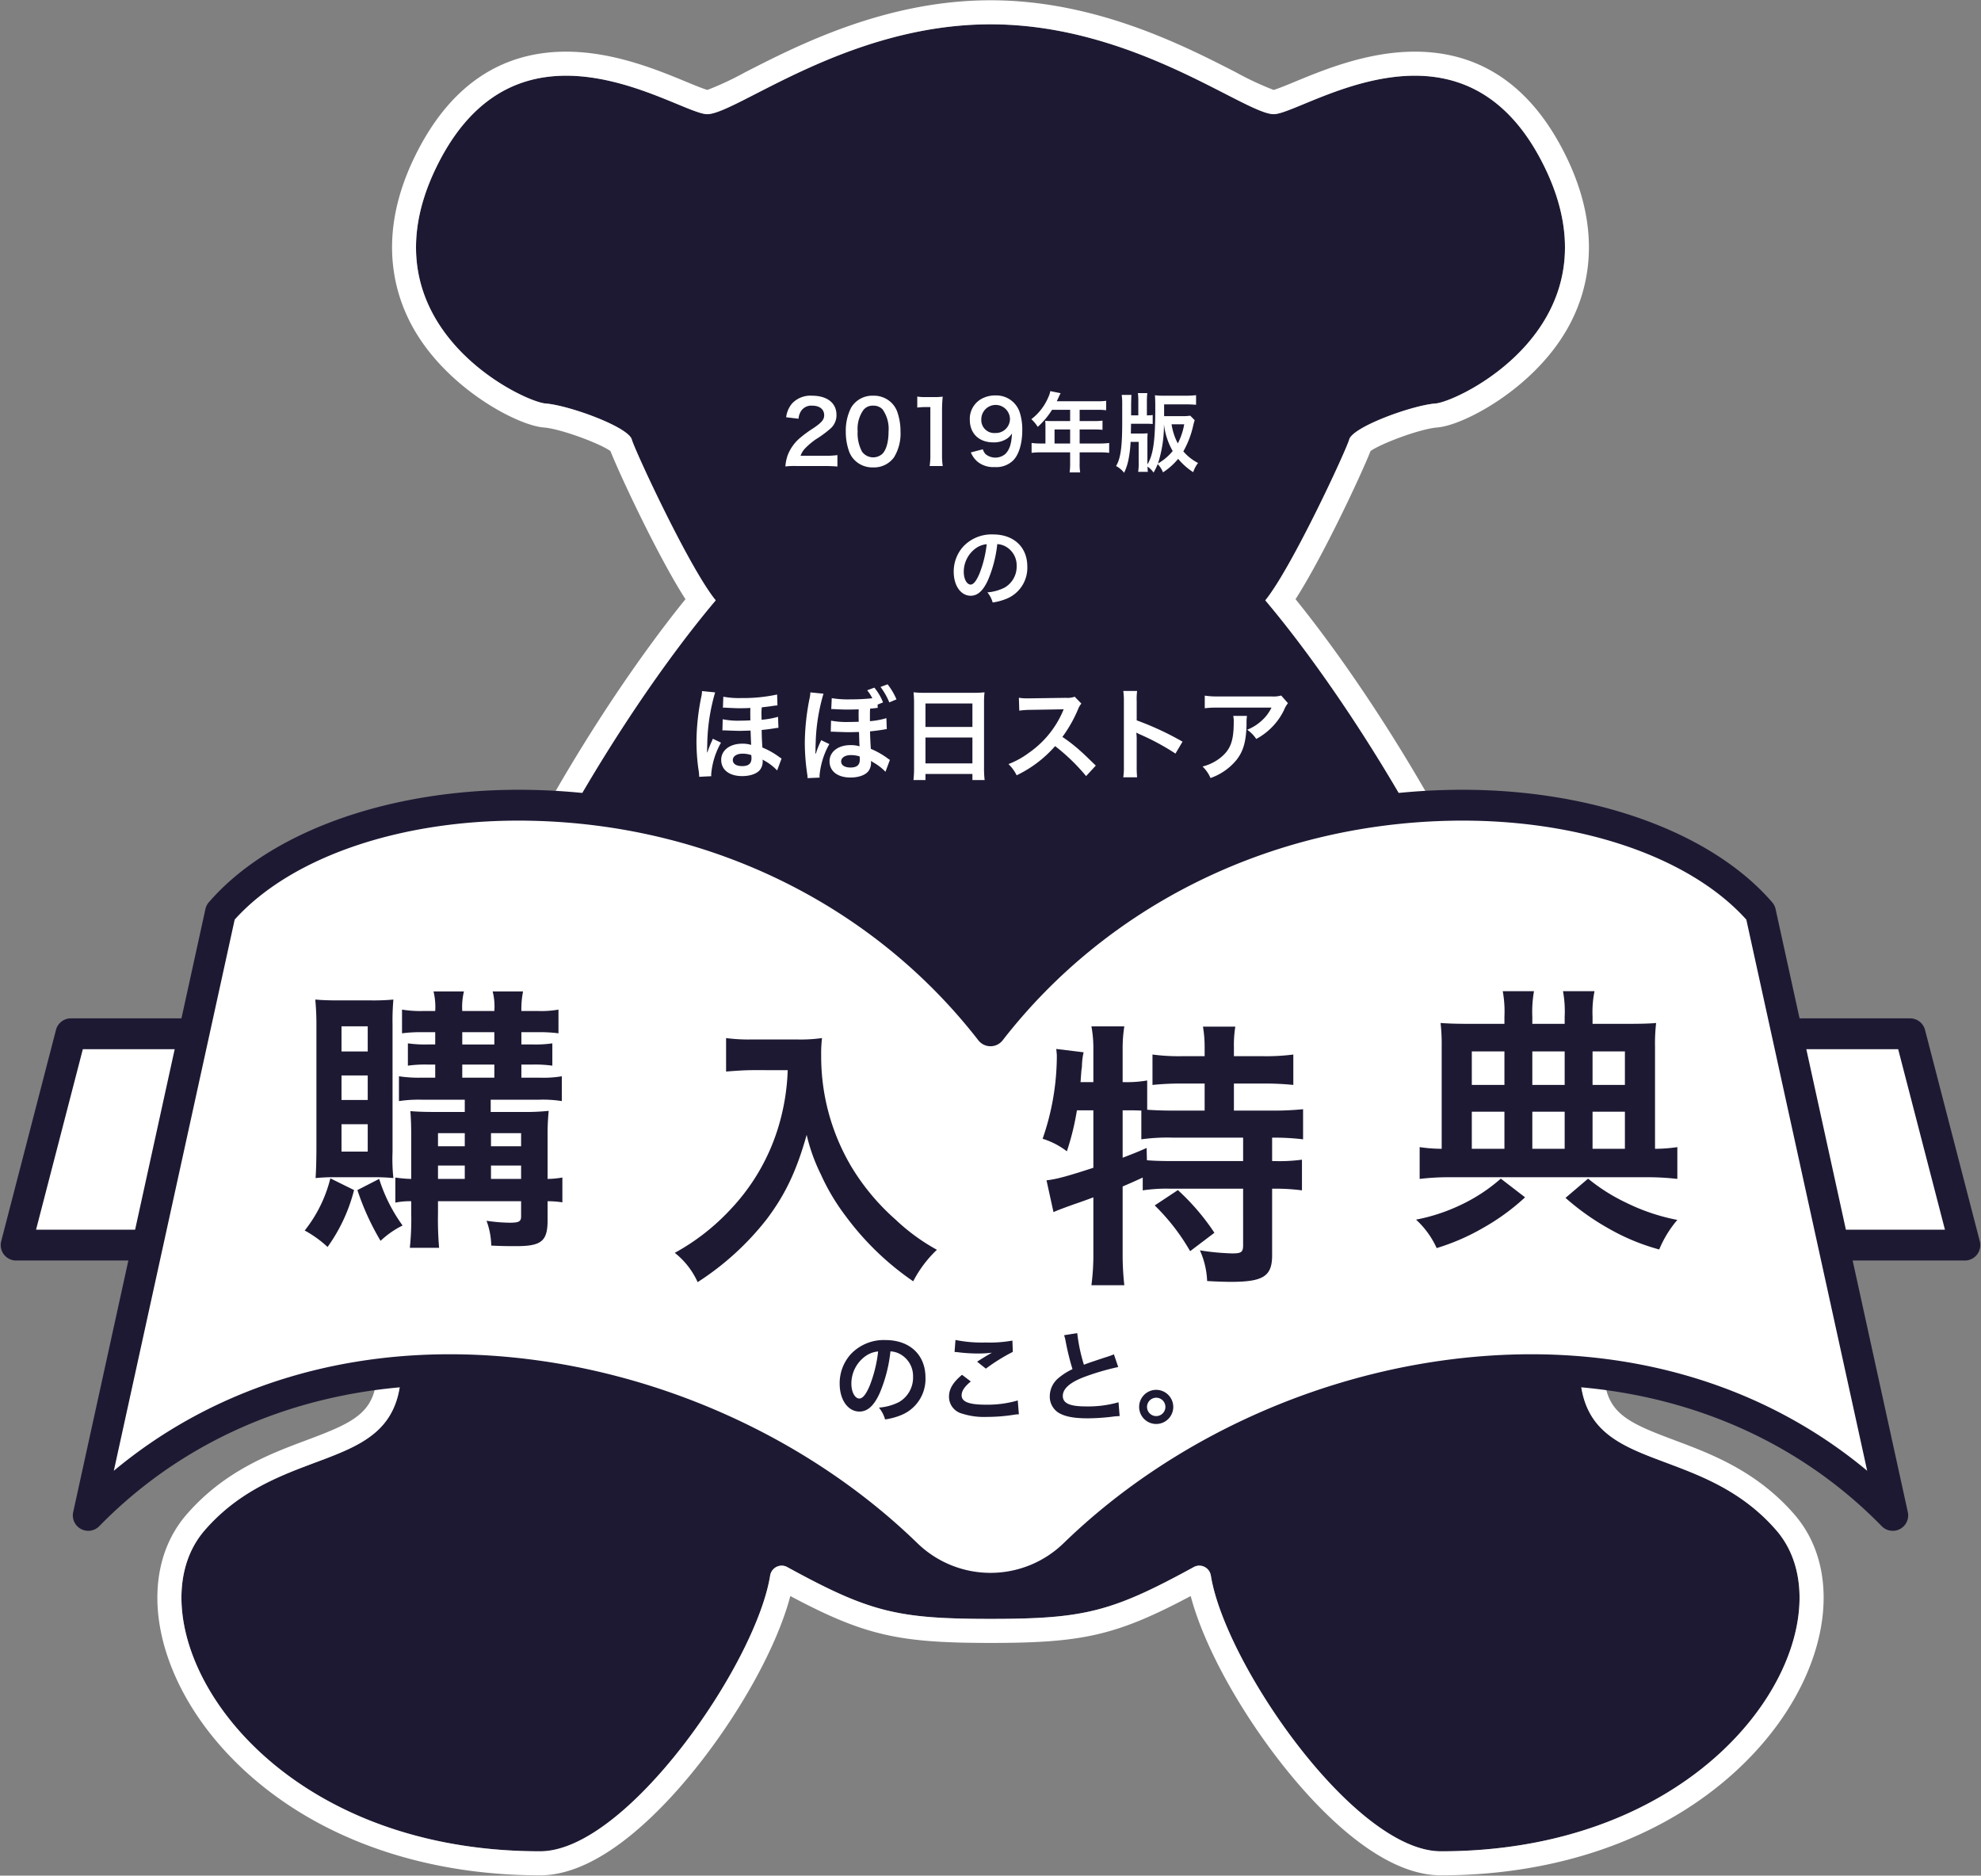 <svg xmlns="http://www.w3.org/2000/svg" width="412" height="390" viewBox="0 0 412 390"><rect x="0" y="0" width="412" height="390" fill="#808080" stroke="none"/><defs><style>.cls-1{fill:#1e1933;}.cls-2{fill:#fff;}</style></defs><path class="cls-1" d="M369.414,318.183c-16.441-18.932-40.854-10.961-40.854-33.879,0-66.819-44.709-135.036-65.411-159.473,5.455-6.673,16.768-31.046,17.458-33.46.747-2.616,13.078-7.1,17.936-7.473s38.487-16.441,22.793-48.949c-17.01-35.235-50.444-11.21-56.423-11.21S235.83,5.056,206,5.056s-52.935,18.683-58.914,18.683S107.673-.286,90.664,34.949c-15.694,32.508,17.936,48.576,22.793,48.949s17.188,4.858,17.936,7.473c.69,2.415,12.003,26.788,17.458,33.46-20.703,24.436-65.411,92.654-65.411,159.473,0,22.918-24.413,14.946-40.854,33.879s9.466,66.761,69.75,66.761c17.936,0,44.839-38.861,47.828-57.294l.004-.025a2.429,2.429,0,0,1,3.544-1.789c17.085,9.347,22.795,10.782,42.288,10.782s25.203-1.435,42.288-10.782a2.429,2.429,0,0,1,3.544,1.789l.004.025c2.989,18.434,29.893,57.294,47.828,57.294C359.948,384.944,385.855,337.115,369.414,318.183Z"/><path class="cls-2" d="M206,5.056c29.83,0,52.935,18.683,58.914,18.683,3.449,0,16.037-7.997,29.338-7.997,9.752,0,19.889,4.301,27.085,19.207C337.03,67.457,303.401,83.525,298.543,83.898s-17.188,4.858-17.936,7.473c-.69,2.415-12.003,26.788-17.458,33.46,20.703,24.436,65.411,92.654,65.411,159.473,0,22.918,24.412,14.946,40.854,33.879s-9.466,66.76-69.75,66.76c-17.936,0-44.839-38.861-47.828-57.294l-.004-.025a2.461,2.461,0,0,0-2.409-2.082,2.354,2.354,0,0,0-1.135.294c-17.085,9.347-22.795,10.782-42.288,10.782s-25.203-1.435-42.288-10.782a2.354,2.354,0,0,0-1.135-.294,2.461,2.461,0,0,0-2.409,2.082l-.004.025c-2.989,18.434-29.893,57.294-47.828,57.294-60.284,0-86.191-47.828-69.75-66.76s40.854-10.961,40.854-33.879c0-66.819,44.709-135.036,65.411-159.473-5.455-6.673-16.768-31.046-17.458-33.46-.747-2.616-13.078-7.1-17.936-7.473S74.97,67.457,90.664,34.949c7.197-14.908,17.332-19.207,27.085-19.207,13.299.001,25.888,7.997,29.337,7.997,5.979,0,29.084-18.683,58.914-18.683m0-5c-21.812,0-40.109,9.376-51.042,14.978a64.746,64.746,0,0,1-7.833,3.667c-.868-.234-2.821-1.041-4.421-1.701-6.034-2.492-15.153-6.258-24.956-6.258-13.902-.001-24.53,7.412-31.588,22.033-7.77,16.094-4.302,28.333-.026,35.766,7.117,12.369,21.529,19.927,26.938,20.343,3.528.271,11.678,3.318,13.888,4.907,1.906,4.836,9.888,21.923,15.6,30.799-10.916,13.477-26.101,35.898-38.681,61.909C86.999,221.403,78.44,254.31,78.44,284.305c0,9.284-4.238,11.241-14.682,15.151-7.612,2.85-17.086,6.397-24.947,15.449-7.267,8.368-8.069,21.119-2.146,34.108,5.037,11.045,14.435,21.092,26.465,28.291,13.818,8.269,30.833,12.64,49.206,12.64,13.115,0,26.598-14.828,33.467-23.666,9.005-11.587,16.001-24.641,18.562-34.408,15.505,8.24,22.553,9.748,41.635,9.748,19.084,0,26.13-1.507,41.637-9.749,2.569,9.787,9.562,22.831,18.56,34.409,6.869,8.839,20.352,23.666,33.467,23.666,18.373,0,35.388-4.371,49.206-12.64,12.029-7.199,21.428-17.246,26.465-28.291,5.924-12.99,5.121-25.74-2.146-34.109-7.861-9.052-17.334-12.599-24.947-15.449-10.444-3.91-14.682-5.867-14.682-15.151,0-29.995-8.56-62.902-25.441-97.807-12.579-26.01-27.765-48.431-38.681-61.908,5.712-8.876,13.693-25.963,15.6-30.799,2.21-1.589,10.361-4.635,13.888-4.907,5.41-.416,19.821-7.974,26.938-20.343,4.277-7.433,7.744-19.671-.026-35.766-7.058-14.62-17.686-22.033-31.588-22.033-9.805,0-18.923,3.766-24.957,6.259-1.599.66-3.552,1.467-4.42,1.701a64.737,64.737,0,0,1-7.833-3.667C246.109,9.432,227.812.056,206,.056Z"/><polygon class="cls-2" points="51.318 258.896 3.354 258.896 14.745 214.957 62.71 214.957 51.318 258.896"/><path class="cls-1" d="M51.318,262.103H3.354a3.207,3.207,0,0,1-3.104-4.012l11.391-43.94a3.207,3.207,0,0,1,3.104-2.402H62.709a3.207,3.207,0,0,1,3.104,4.012L54.423,259.701A3.207,3.207,0,0,1,51.318,262.103ZM7.499,255.689H48.837l9.728-37.526H17.227Z"/><polygon class="cls-2" points="360.682 258.896 408.646 258.896 397.255 214.957 349.29 214.957 360.682 258.896"/><path class="cls-1" d="M408.646,262.103H360.682a3.207,3.207,0,0,1-3.104-2.402L346.186,215.761a3.207,3.207,0,0,1,3.104-4.012h47.964a3.207,3.207,0,0,1,3.104,2.402l11.391,43.94a3.207,3.207,0,0,1-3.104,4.012Zm-45.483-6.414h41.338l-9.728-37.526H353.435Z"/><path class="cls-2" d="M366.147,189.715C338.914,158.214,252.21,154.833,206,214.342,159.79,154.833,73.086,158.214,45.853,189.715L18.354,315.101c46.875-47.966,126.593-34.201,170.155,8.03a25.084,25.084,0,0,0,34.981,0c43.562-42.231,123.28-55.996,170.155-8.03Z"/><path class="cls-1" d="M206,333.475a28.251,28.251,0,0,1-19.723-8.042c-21.47-20.814-51.314-34.28-81.881-36.946-33.008-2.88-62.75,7.369-83.748,28.855a3.207,3.207,0,0,1-5.426-2.929l27.499-125.386a3.211,3.211,0,0,1,.707-1.41c13.106-15.16,39.104-24.115,67.848-23.353,37.459.985,71.747,17.312,94.725,44.957,22.978-27.645,57.266-43.972,94.725-44.957,28.75-.768,54.742,8.192,67.848,23.353a3.211,3.211,0,0,1,.707,1.41l27.499,125.386a3.207,3.207,0,0,1-5.426,2.929c-20.998-21.487-50.739-31.741-83.748-28.855-30.567,2.666-60.412,16.132-81.881,36.946A28.251,28.251,0,0,1,206,333.475ZM93.551,281.595q5.632,0,11.402.501c32.01,2.792,63.279,16.909,85.789,38.731a21.822,21.822,0,0,0,30.517,0c22.51-21.822,53.779-35.939,85.789-38.731,31.16-2.714,59.625,5.667,81.281,23.726L363.192,191.214c-12.057-13.38-35.819-21.242-62.298-20.537-36.933.971-70.597,17.604-92.361,45.631a3.207,3.207,0,0,1-5.066,0c-21.764-28.028-55.428-44.66-92.361-45.631-26.483-.71-50.242,7.156-62.298,20.537L23.672,305.823C42.656,289.992,66.875,281.595,93.551,281.595Z"/><path class="cls-1" d="M183.006,289.56c-1.197,2.708-2.541,3.947-4.262,3.947-2.395,0-4.115-2.436-4.115-5.816a9.021,9.021,0,0,1,2.309-6.11,9.427,9.427,0,0,1,7.223-2.939c5.039,0,8.314,3.065,8.314,7.79a8.087,8.087,0,0,1-5.102,7.832,13.719,13.719,0,0,1-3.297.882,6.69,6.69,0,0,0-1.28-2.457,11.164,11.164,0,0,0,4.179-1.155,5.879,5.879,0,0,0,2.918-5.249,5.201,5.201,0,0,0-2.582-4.661,4.593,4.593,0,0,0-2.121-.63A30.358,30.358,0,0,1,183.006,289.56Zm-3.086-7.517a7.03,7.03,0,0,0-2.855,5.669c0,1.722.734,3.086,1.658,3.086.693,0,1.406-.882,2.162-2.688a27.631,27.631,0,0,0,1.743-7.097A5.341,5.341,0,0,0,179.92,282.044Z"/><path class="cls-1" d="M201.906,287.251c-1.322,1.092-1.91,1.974-1.91,2.876,0,1.365,1.532,1.953,5.08,1.953a22.396,22.396,0,0,0,6.594-.882l.23,2.876a8.346,8.346,0,0,0-.924.084,35.925,35.925,0,0,1-5.669.462,15.023,15.023,0,0,1-5.249-.693,3.608,3.608,0,0,1-2.688-3.506c0-1.596.818-2.981,2.709-4.556Zm-3.191-8.629a27.54,27.54,0,0,0,6.299.525,26.042,26.042,0,0,0,5.543-.399l.084,2.352a38.574,38.574,0,0,0-5.605,3.485l-1.827-1.449c1.092-.693,2.12-1.323,3.087-1.869a22.391,22.391,0,0,1-3.15.168,33.11,33.11,0,0,1-3.842-.252,6.293,6.293,0,0,0-.777-.063Z"/><path class="cls-1" d="M224.04,277.194a35.263,35.263,0,0,0,1.386,6.572c1.365-.504,1.365-.504,5.438-1.848a5.737,5.737,0,0,0,.799-.315l.902,2.646a51.322,51.322,0,0,0-6.929,2.016c-3.065,1.134-4.599,2.478-4.599,3.989,0,1.533,1.428,2.184,4.809,2.184a22.979,22.979,0,0,0,6.781-.861l.231,2.876a13.07,13.07,0,0,0-1.7.147,44.372,44.372,0,0,1-4.914.315c-2.918,0-4.744-.357-6.088-1.155a3.973,3.973,0,0,1-1.827-3.506,4.932,4.932,0,0,1,1.868-3.758,12.983,12.983,0,0,1,2.855-1.806,53.756,53.756,0,0,1-1.406-5.69,8.859,8.859,0,0,0-.336-1.365Z"/><path class="cls-1" d="M244.012,292.542a3.549,3.549,0,1,1-3.549-3.548A3.562,3.562,0,0,1,244.012,292.542Zm-5.459,0a1.91,1.91,0,1,0,1.91-1.911A1.922,1.922,0,0,0,238.553,292.542Z"/><path class="cls-2" d="M145.415,161.523a10.613,10.613,0,0,0-.189-1.764,43.44,43.44,0,0,1-.378-5.711,48.394,48.394,0,0,1,.966-8.986,6.436,6.436,0,0,0,.189-1.365l2.729.273a40.107,40.107,0,0,0-1.596,9.427c-.021.294-.042,1.323-.063,1.953,0,.252,0,.483-.021.693v.42h.042c.084-.189.084-.189.294-.777.105-.315.441-1.113.567-1.386a5.226,5.226,0,0,0,.294-.693l1.701.819a15.94,15.94,0,0,0-2.037,6.551,3.108,3.108,0,0,0,.021.42Zm16.209-1.323a10.527,10.527,0,0,0-2.54-1.974,5.57,5.57,0,0,1-.483-.294,2.419,2.419,0,0,1,.021.42,2.841,2.841,0,0,1-.42,1.512c-.546.924-2.037,1.512-3.842,1.512-2.688,0-4.367-1.302-4.367-3.38,0-1.974,1.785-3.359,4.367-3.359a6.059,6.059,0,0,1,1.869.252c-.021-.252-.042-.483-.126-2.981q-2.016.063-2.205.063c-.567,0-.966-.021-2.834-.084a4.232,4.232,0,0,0-.483-.021h-.336l.063-2.31a15.903,15.903,0,0,0,3.653.294c.567,0,1.26-.021,2.1-.063-.021-.945-.021-1.134-.021-1.407,0-.399,0-.63.021-1.176-.693.042-1.575.063-2.142.063-.84,0-1.155-.021-2.876-.105a2.972,2.972,0,0,0-.399-.021,1.715,1.715,0,0,0-.294.021l.084-2.289a18.212,18.212,0,0,0,3.779.273,33.278,33.278,0,0,0,7.411-.735l.063,2.268a11.437,11.437,0,0,0-1.344.168c-.819.105-1.344.168-1.911.231a11.488,11.488,0,0,0-.063,1.533c0,.021.021.588.021,1.05a17.906,17.906,0,0,0,3.422-.609l.084,2.289a5.343,5.343,0,0,0-.714.084c-1.05.168-2.058.294-2.771.357.021,1.554.042,2.016.147,3.653a16.118,16.118,0,0,1,3.422,1.911,6.697,6.697,0,0,0,.566.378Zm-7.243-3.485c-1.155,0-1.974.546-1.974,1.323s.714,1.26,1.932,1.26c1.344,0,1.953-.525,1.953-1.659,0-.168-.042-.63-.042-.63A5.495,5.495,0,0,0,154.38,156.715Z"/><path class="cls-2" d="M167.947,161.796a4.818,4.818,0,0,0-.021-.567l-.041-.21-.127-.966a43.864,43.864,0,0,1-.377-5.732,48.814,48.814,0,0,1,.965-8.986,6.452,6.452,0,0,0,.189-1.365l2.729.273a39.601,39.601,0,0,0-1.596,9.448c-.021.63-.042,1.239-.063,1.869v.567l-.021.42v.189l.042.021c.062-.126.084-.21.105-.231l.188-.546c.084-.273.483-1.239.567-1.407l.209-.462a.724.724,0,0,0,.084-.21l1.701.819a16.176,16.176,0,0,0-2.037,6.551,3.725,3.725,0,0,0,.021.42Zm14.592-14.592a2.705,2.705,0,0,0-.524.042c-.315.042-.798.084-1.05.105-.042.567-.042.84-.042,1.533v1.071a16.111,16.111,0,0,0,3.423-.63l.084,2.289a3.886,3.886,0,0,0-.715.105c-1.217.189-2.12.294-2.771.357.021,1.113.084,2.394.168,3.632a16.966,16.966,0,0,1,3.402,1.911,2.839,2.839,0,0,0,.566.378l-.924,2.478a10.988,10.988,0,0,0-2.541-1.953c-.209-.126-.356-.231-.482-.315a2.754,2.754,0,0,1,.021.441,2.85,2.85,0,0,1-.42,1.512c-.547.924-2.037,1.512-3.843,1.512-2.688,0-4.367-1.302-4.367-3.38,0-1.974,1.784-3.359,4.367-3.359a6.208,6.208,0,0,1,1.89.252,3.585,3.585,0,0,1-.042-.399c-.021-.294-.021-.63-.084-2.583-1.911.042-1.911.042-2.226.042-.566,0-.945-.021-2.834-.084a3.906,3.906,0,0,0-.463-.021h-.356l.063-2.289a17.401,17.401,0,0,0,3.632.273c.608,0,1.323-.021,2.12-.042-.021-1.155-.021-1.155-.021-1.428,0-.378,0-.651.021-1.155-.734.021-1.574.042-2.141.042-.84,0-1.155,0-2.877-.084a2.814,2.814,0,0,0-.398-.021h-.295l.105-2.268a20.894,20.894,0,0,0,3.905.252,40.612,40.612,0,0,0,4.535-.231,9.154,9.154,0,0,0-1.071-1.659l1.491-.546a11.2,11.2,0,0,1,1.806,3.065l-1.134.462Zm-5.627,9.805c-1.154,0-1.973.546-1.973,1.323s.734,1.26,1.932,1.26c1.344,0,1.952-.525,1.952-1.68a4.136,4.136,0,0,0-.042-.63A5.93,5.93,0,0,0,176.912,157.009Zm8.042-10.96a14.63,14.63,0,0,0-1.827-3.212l1.471-.546a13.855,13.855,0,0,1,1.848,3.128Z"/><path class="cls-2" d="M190.102,146.196c0-.819-.041-1.554-.104-2.247a18.535,18.535,0,0,0,2.331.105h10.162a16.909,16.909,0,0,0,2.268-.105,18.976,18.976,0,0,0-.105,2.142v13.563a21.271,21.271,0,0,0,.126,2.541h-2.54V160.935h-9.764v1.26h-2.498a22.044,22.044,0,0,0,.125-2.541Zm2.373,4.955h9.764v-4.871h-9.764Zm0,7.58h9.764v-5.375h-9.764Z"/><path class="cls-2" d="M225.883,161.376a40.316,40.316,0,0,0-6.445-6.236,24.953,24.953,0,0,1-8,6.068,8.43,8.43,0,0,0-1.7-2.331,17.352,17.352,0,0,0,4.199-2.31,20.231,20.231,0,0,0,7.055-8.545l.231-.546c-.336.021-.336.021-6.95.126a16.526,16.526,0,0,0-2.288.168l-.084-2.688a9.186,9.186,0,0,0,1.848.126h.504l7.391-.105a4.544,4.544,0,0,0,1.868-.231l1.386,1.428a4.015,4.015,0,0,0-.672,1.134,27.785,27.785,0,0,1-3.275,5.795,32.585,32.585,0,0,1,3.885,3.044c.524.462.524.462,3.064,2.918Z"/><path class="cls-2" d="M233.613,161.628a14.072,14.072,0,0,0,.127-2.352v-13.459a13.471,13.471,0,0,0-.127-2.142h2.877a14.076,14.076,0,0,0-.084,2.205v3.905a61.664,61.664,0,0,1,9.532,4.43l-1.47,2.478a49.625,49.625,0,0,0-7.433-4.01,6.727,6.727,0,0,1-.714-.357,10.94,10.94,0,0,1,.084,1.428v5.543a23.229,23.229,0,0,0,.084,2.331Z"/><path class="cls-2" d="M259.338,148.862a9.75,9.75,0,0,0-.084,1.701c-.084,3.59-.65,5.606-2.078,7.433a12.133,12.133,0,0,1-5.418,3.779,7.395,7.395,0,0,0-1.658-2.394,9.671,9.671,0,0,0,3.674-1.785c2.143-1.701,2.814-3.506,2.814-7.475a5.313,5.313,0,0,0-.105-1.26Zm8.524-2.646a5.835,5.835,0,0,0-.84,1.47,13.324,13.324,0,0,1-3.233,4.22,13.148,13.148,0,0,1-2.52,1.743,7.103,7.103,0,0,0-1.89-1.911,9.736,9.736,0,0,0,3.065-1.932,8.69,8.69,0,0,0,1.994-2.667H253.417a20.178,20.178,0,0,0-2.855.126V144.642a16.735,16.735,0,0,0,2.897.168h10.96a5.777,5.777,0,0,0,2.036-.189Z"/><path class="cls-2" d="M165.663,96.899a16.528,16.528,0,0,0-2.322.09,9.158,9.158,0,0,1,.468-2.305,8.894,8.894,0,0,1,2.467-3.529,24.725,24.725,0,0,1,2.971-2.178c1.656-1.135,2.161-1.729,2.161-2.647,0-1.225-.955-1.98-2.485-1.98a2.544,2.544,0,0,0-2.286,1.062,3.415,3.415,0,0,0-.559,1.657l-2.574-.306a5.403,5.403,0,0,1,1.242-2.881,5.234,5.234,0,0,1,4.123-1.603c3.151,0,5.096,1.513,5.096,3.979a3.656,3.656,0,0,1-1.278,2.881,22.603,22.603,0,0,1-3.025,2.215,15.787,15.787,0,0,0-2.143,1.8,4.349,4.349,0,0,0-1.026,1.621h5.042a18.884,18.884,0,0,0,2.629-.144v2.377c-.847-.072-1.566-.108-2.719-.108Z"/><path class="cls-2" d="M177.794,95.729a5.037,5.037,0,0,1-1.188-1.819,12.034,12.034,0,0,1-.702-4.141,10.603,10.603,0,0,1,1.098-4.987,5.12,5.12,0,0,1,4.592-2.503,5.228,5.228,0,0,1,3.799,1.458,5.051,5.051,0,0,1,1.188,1.818,12.116,12.116,0,0,1,.702,4.177,9.461,9.461,0,0,1-1.332,5.33,5.111,5.111,0,0,1-4.376,2.125A5.19,5.19,0,0,1,177.794,95.729Zm5.744-1.387c.811-.846,1.261-2.521,1.261-4.627a6.982,6.982,0,0,0-1.261-4.609,2.604,2.604,0,0,0-1.963-.756,2.423,2.423,0,0,0-2.017.918,6.72,6.72,0,0,0-1.188,4.375,8.098,8.098,0,0,0,.919,4.285,2.864,2.864,0,0,0,4.249.414Z"/><path class="cls-2" d="M193.347,96.899a14.902,14.902,0,0,0,.144-2.34v-9.921H192.626a15.971,15.971,0,0,0-1.855.108V82.459a10.033,10.033,0,0,0,1.801.108h1.656a13.138,13.138,0,0,0,1.837-.09,27.035,27.035,0,0,0-.144,2.971v9.111a15.046,15.046,0,0,0,.144,2.34Z"/><path class="cls-2" d="M204.397,93.424a2.977,2.977,0,0,0,.559.99,3.221,3.221,0,0,0,4.104,0c.9-.864,1.314-2.161,1.404-4.285a3.514,3.514,0,0,1-.954,1.026,4.894,4.894,0,0,1-2.917.829c-2.988,0-4.897-1.837-4.897-4.735A4.747,4.747,0,0,1,203.983,83.017a5.881,5.881,0,0,1,3.151-.792,5.105,5.105,0,0,1,4.951,3.547,11.542,11.542,0,0,1,.522,3.727c0,2.719-.721,5.095-1.909,6.248a4.985,4.985,0,0,1-3.835,1.369,5.198,5.198,0,0,1-3.475-1.044,5.088,5.088,0,0,1-1.477-1.999Zm5.653-6.32a2.98,2.98,0,0,0-5.959.054,2.689,2.689,0,0,0,2.862,2.881A2.952,2.952,0,0,0,210.051,87.104Z"/><path class="cls-2" d="M217.429,88.544a9.847,9.847,0,0,0-.054-1.044c.378.036.774.054,1.261.054h3.925V85.214h-3.763a16.613,16.613,0,0,1-2.972,3.547,7.852,7.852,0,0,0-1.332-1.603,11.174,11.174,0,0,0,3.511-4.519,5.241,5.241,0,0,0,.433-1.314l2.143.432c-.108.216-.145.27-.271.54-.018.054-.198.432-.521,1.134h8.426a12.828,12.828,0,0,0,1.837-.09v1.962a13.3,13.3,0,0,0-1.837-.09H224.541v2.34h2.899a13.191,13.191,0,0,0,1.854-.09V89.373a16.9,16.9,0,0,0-1.801-.072H224.541v2.917h4.178a14.736,14.736,0,0,0,1.962-.108v2.053a15.225,15.225,0,0,0-1.962-.108H224.541v2.251a10.85,10.85,0,0,0,.108,1.926h-2.197a13.077,13.077,0,0,0,.108-1.962V94.054h-6.05a15.446,15.446,0,0,0-1.963.108V92.11a15.137,15.137,0,0,0,1.963.108h.918Zm5.132,3.673v-2.917h-3.241v2.917Z"/><path class="cls-2" d="M248.465,87.374c-.09.288-.216.72-.288,1.026a19.499,19.499,0,0,1-2.07,5.456A10.059,10.059,0,0,0,249.167,96.269a6.302,6.302,0,0,0-1.008,1.909,13.543,13.543,0,0,1-3.134-2.773,13.486,13.486,0,0,1-3.15,2.809,5.333,5.333,0,0,0-1.099-1.71,13.675,13.675,0,0,1-.864,1.765,4.345,4.345,0,0,0-1.26-1.242c.018.54.035.684.071,1.08H236.707a11.367,11.367,0,0,0,.108-2.088v-4.142h-1.675a24.723,24.723,0,0,1-.414,3.529,11.389,11.389,0,0,1-.936,2.899,5.374,5.374,0,0,0-1.675-1.405c.937-1.53,1.278-3.979,1.278-8.966V83.935a11.91,11.91,0,0,0-.108-1.818h2.035c-.036.36-.036.36-.072,1.836v2.413h1.494V83.395a10.566,10.566,0,0,0-.09-1.656h1.963a13.717,13.717,0,0,0-.09,1.656v2.971a7.856,7.856,0,0,0,1.206-.072v1.873a13.84,13.84,0,0,0-1.549-.054h-2.953l-.035,2.034h1.998c.685,0,1.08-.018,1.494-.054a14.189,14.189,0,0,0-.054,1.458v5.005c1.225-1.963,1.639-4.97,1.639-11.667,0-1.369-.018-2.053-.072-2.701a14.03,14.03,0,0,0,1.963.09h4.465a17.12,17.12,0,0,0,2.125-.108v1.999c-.594-.054-1.368-.09-2.053-.09h-4.591v2.448h3.637a10.414,10.414,0,0,0,1.801-.09Zm-7.634,9.002a10.96,10.96,0,0,0,3.061-2.593,14.497,14.497,0,0,1-1.818-5.563A26.24,26.24,0,0,1,240.831,96.377Zm2.826-8.156a12.556,12.556,0,0,0,1.297,3.979,13.382,13.382,0,0,0,1.332-3.979Z"/><path class="cls-2" d="M205.534,120.488c-1.026,2.323-2.179,3.385-3.654,3.385-2.053,0-3.529-2.089-3.529-4.988a7.734,7.734,0,0,1,1.98-5.239,8.081,8.081,0,0,1,6.193-2.521c4.321,0,7.131,2.629,7.131,6.68a6.937,6.937,0,0,1-4.376,6.716,11.773,11.773,0,0,1-2.826.756,5.753,5.753,0,0,0-1.099-2.107,9.559,9.559,0,0,0,3.583-.99,5.041,5.041,0,0,0,2.503-4.501,4.461,4.461,0,0,0-2.215-3.998,3.941,3.941,0,0,0-1.818-.54A26.035,26.035,0,0,1,205.534,120.488Zm-2.646-6.446a6.027,6.027,0,0,0-2.448,4.861c0,1.477.63,2.647,1.422,2.647.595,0,1.206-.756,1.854-2.305a23.747,23.747,0,0,0,1.495-6.086A4.585,4.585,0,0,0,202.888,114.042Z"/><path class="cls-1" d="M73.636,247.455A34.979,34.979,0,0,1,68.126,259.286a23.298,23.298,0,0,0-4.756-3.422,28.379,28.379,0,0,0,5.336-10.846Zm-3.886-2.668a35.592,35.592,0,0,0-4.118.174c.116-1.682.174-4.06.174-6.147V213.641a56.636,56.636,0,0,0-.232-5.8c1.334.116,2.668.174,4.814.174h6.844a44.484,44.484,0,0,0,4.582-.174,50.727,50.727,0,0,0-.174,5.22v26.447a37.466,37.466,0,0,0,.174,5.452,36.827,36.827,0,0,0-4.002-.174Zm1.276-26.157h5.452v-5.22H71.026Zm0,10.092h5.452v-5.104H71.026Zm0,10.729h5.452V233.767H71.026Zm7.83,5.684a33.755,33.755,0,0,0,4.872,9.686,18.862,18.862,0,0,0-4.582,3.19,53.486,53.486,0,0,1-4.814-10.556Zm8.874-16.472a27.774,27.774,0,0,0-4.756.29V223.791a26.961,26.961,0,0,0,4.756.29h2.784v-2.726h-1.624a25.944,25.944,0,0,0-4.06.232V216.947a25.3,25.3,0,0,0,4.06.232h1.624v-2.552H87.903a30.249,30.249,0,0,0-4.292.232v-4.93a23.466,23.466,0,0,0,4.466.29h2.436a13.724,13.724,0,0,0-.348-4.06H96.487a13.722,13.722,0,0,0-.348,4.06h6.67a12.575,12.575,0,0,0-.348-4.06h6.322a18.812,18.812,0,0,0-.348,4.06h3.48a20.198,20.198,0,0,0,4.234-.29v4.93a29.555,29.555,0,0,0-4.176-.232h-3.538v2.552h2.494a24.349,24.349,0,0,0,3.944-.232v4.64a26.417,26.417,0,0,0-4.06-.232h-2.378V224.081h3.77a22.611,22.611,0,0,0,4.64-.29v5.162a24.722,24.722,0,0,0-4.698-.29H102.055v2.552h6.67a47.327,47.327,0,0,0,5.394-.232,46.807,46.807,0,0,0-.232,4.872v9.28a18.414,18.414,0,0,0,3.074-.29v5.162a20.197,20.197,0,0,0-3.074-.232v3.944c0,4.35-1.276,5.394-6.496,5.394-1.682,0-3.016,0-5.22-.116a15.826,15.826,0,0,0-.986-5.162,34.019,34.019,0,0,0,4.814.406c1.914,0,2.378-.232,2.378-1.334v-3.132H91.093v2.552a67.7,67.7,0,0,0,.232,7.134H85.235a56.615,56.615,0,0,0,.29-7.134v-2.552a14.932,14.932,0,0,0-3.306.29v-5.22a25.073,25.073,0,0,0,3.306.29v-8.758c0-2.378-.058-3.654-.174-5.336,1.45.116,2.842.174,5.452.174h5.858V228.663Zm8.932,6.96H91.093v2.726h5.568Zm0,6.728H91.093v2.784h5.568Zm-.522-25.171h6.67v-2.552H96.139Zm0,6.902h6.67v-2.726H96.139ZM108.377,238.349V235.623h-6.264v2.726Zm0,6.786v-2.784h-6.264v2.784Z"/><path class="cls-1" d="M156.576,222.518c-1.566,0-3.306.116-5.568.29v-6.96a35.323,35.323,0,0,0,5.452.29h9.222a31.602,31.602,0,0,0,5.277-.29,27.398,27.398,0,0,0-.174,3.654,44.905,44.905,0,0,0,6.206,22.968,46.926,46.926,0,0,0,9.28,11.136,41.5,41.5,0,0,0,8.583,6.264,24.633,24.633,0,0,0-4.93,6.554,58.444,58.444,0,0,1-14.094-13.629,44.181,44.181,0,0,1-5.104-8.584,37.479,37.479,0,0,1-2.958-8.236c-2.088,7.424-4.408,12.354-8.294,17.516A57.932,57.932,0,0,1,145.092,266.598a16.261,16.261,0,0,0-4.756-6.09,45.813,45.813,0,0,0,11.658-9.106,42.93,42.93,0,0,0,9.917-17.167,45.803,45.803,0,0,0,1.914-11.716Z"/><path class="cls-1" d="M223.972,230.87a53.679,53.679,0,0,1-2.088,8.526,16.054,16.054,0,0,0-5.046-2.61,52.57,52.57,0,0,0,2.958-17.226c0-.348-.058-.754-.115-1.45l5.684.696a14.059,14.059,0,0,0-.349,2.958l-.115.87-.174,2.378h2.667V218.168a25.044,25.044,0,0,0-.405-4.756H233.832a28.928,28.928,0,0,0-.349,4.756v6.844h.465a24.372,24.372,0,0,0,4.64-.348v6.09c1.798.116,3.248.174,5.336.174h6.611v-5.626h-4.871a57.974,57.974,0,0,0-5.975.29v-6.322a41.325,41.325,0,0,0,5.975.348h4.871v-1.798a25.383,25.383,0,0,0-.348-4.35H256.915a23.818,23.818,0,0,0-.29,4.292v1.856h6.265a43.679,43.679,0,0,0,6.09-.348v6.322a58.703,58.703,0,0,0-6.09-.29H256.625v5.626h7.83a59.381,59.381,0,0,0,6.554-.29v6.264a49.192,49.192,0,0,0-6.09-.348h-.348v4.872h.521a35.014,35.014,0,0,0,5.685-.29v6.38a40.833,40.833,0,0,0-5.685-.348h-.521v13.862c0,4.35-1.856,5.51-8.584,5.51-.986,0-3.132-.058-4.93-.174a17.197,17.197,0,0,0-1.508-6.379,49.861,49.861,0,0,0,6.785.638c1.856,0,2.204-.29,2.204-1.74V247.168H243.344a33.133,33.133,0,0,0-5.684.348v-2.668c-1.624.754-2.668,1.218-4.177,1.856v13.804a57.528,57.528,0,0,0,.349,6.728h-6.844a48.293,48.293,0,0,0,.405-6.728v-11.542c-1.392.522-2.667.986-3.886,1.392-3.073,1.102-3.77,1.392-4.407,1.682l-1.45-6.612c2.088-.232,4.408-.87,9.743-2.61V230.87Zm9.512,9.86c2.263-.87,3.017-1.16,4.988-2.03l.058,2.552c1.334.116,3.017.174,5.568.174h14.441v-4.872H243.924a39,39,0,0,0-6.554.348v-5.974c-1.276-.058-2.03-.058-2.958-.058h-.929Zm11.484,6.728a47.423,47.423,0,0,1,7.598,8.874l-5.046,3.828a43.682,43.682,0,0,0-7.366-9.512Z"/><path class="cls-1" d="M317.178,248.962a46.024,46.024,0,0,1-8.874,6.438A45.49,45.49,0,0,1,298.792,259.518a18.136,18.136,0,0,0-4.292-5.916,38.377,38.377,0,0,0,9.454-3.132,35.342,35.342,0,0,0,8.178-5.394Zm-4.292-37.583a23.62,23.62,0,0,0-.349-5.278h6.496a24.874,24.874,0,0,0-.348,5.336v1.45h6.728v-1.45a23.3,23.3,0,0,0-.348-5.336h6.554a22.073,22.073,0,0,0-.406,5.278v1.508h7.54c2.784,0,4.466-.058,5.684-.174a36.155,36.155,0,0,0-.231,4.93v21.228a31.617,31.617,0,0,0,4.64-.348v6.612a54.352,54.352,0,0,0-6.844-.348H302.04a52.714,52.714,0,0,0-6.786.348v-6.612a31.4,31.4,0,0,0,4.582.348V217.585a39.132,39.132,0,0,0-.232-4.872c1.683.116,3.132.174,5.626.174h7.656Zm0,7.25h-6.786v6.959h6.786Zm0,12.527h-6.786v7.714h6.786Zm12.527-5.568v-6.959h-6.728v6.959Zm0,13.282v-7.714h-6.728v7.714Zm4.872,6.206a38.377,38.377,0,0,0,8.004,5.046,41.683,41.683,0,0,0,10.556,3.538,23.112,23.112,0,0,0-3.77,6.147,44.622,44.622,0,0,1-10.498-4.35,51.592,51.592,0,0,1-8.99-6.38Zm7.655-19.488v-6.959h-6.728v6.959Zm0,13.282v-7.714h-6.728v7.714Z"/></svg>